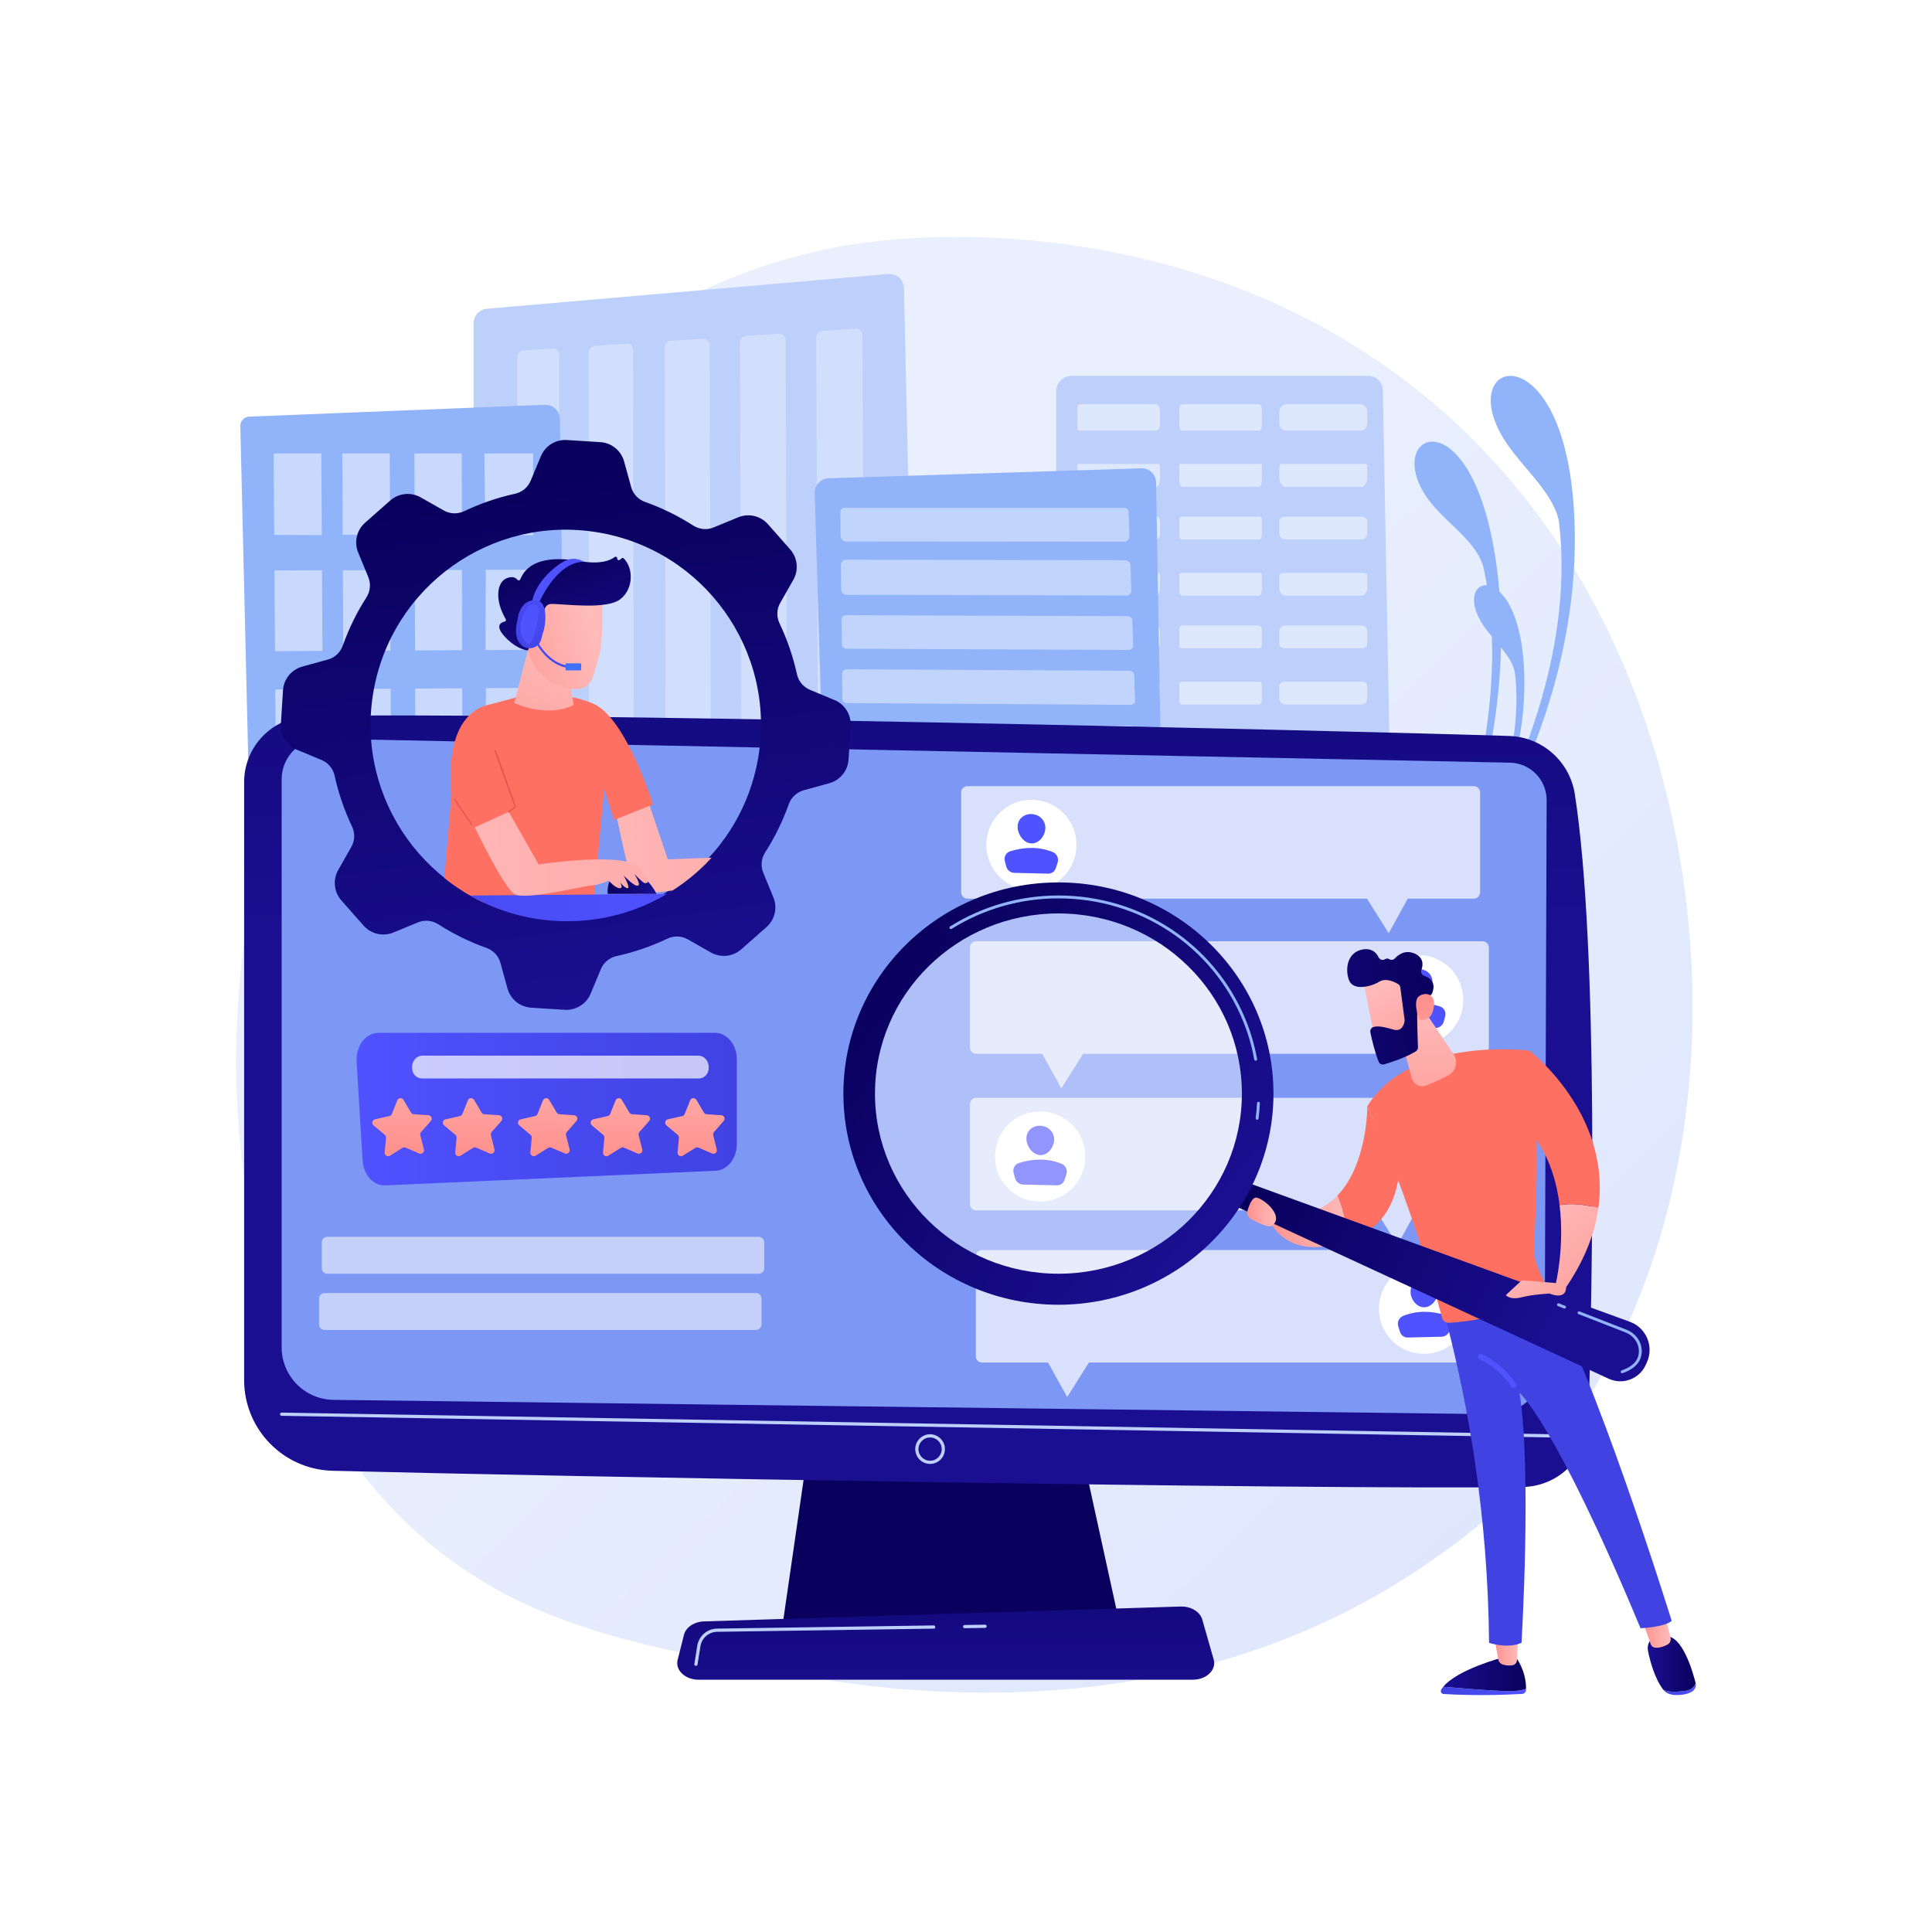 <?xml version="1.0" encoding="UTF-8"?> <!-- Generator: Adobe Illustrator 27.5.0, SVG Export Plug-In . SVG Version: 6.00 Build 0) --> <svg xmlns="http://www.w3.org/2000/svg" xmlns:xlink="http://www.w3.org/1999/xlink" version="1.1" x="0px" y="0px" viewBox="0 0 3710 3710" style="enable-background:new 0 0 3710 3710;" xml:space="preserve"> <g id="Background"> <g> <g> <rect style="fill:#FFFFFF;" width="3710" height="3710"></rect> </g> </g> </g> <g id="Illustration"> <g> <linearGradient id="SVGID_1_" gradientUnits="userSpaceOnUse" x1="3510.984" y1="3701.107" x2="1532.725" y2="1595.219"> <stop offset="0" style="stop-color:#DAE3FE"></stop> <stop offset="1" style="stop-color:#E9EFFD"></stop> </linearGradient> <path style="fill:url(#SVGID_1_);" d="M2913.707,2859.146c-72.798,75.483-137.935,119.855-187.807,153.352 c-486.385,326.692-1042.377,232.531-1214.276,200.347c-277.338-51.925-511.449-88.555-712.592-271.359 c-457.059-415.385-434.828-1281.911-85.58-1818.686c41.41-63.646,390.13-583.625,947.325-656.895 c13.628-1.792,23.797-2.813,32.703-3.761c86.197-9.181,620.341-57.633,1055.883,309.43 c62.346,52.543,162.678,147.318,255.718,291.864C3345.28,1591.966,3346.358,2410.539,2913.707,2859.146z"></path> <g> <g> <path style="fill:#91B3FA;" d="M2741.677,1789.392c0,0,296.62-348.606,281.954-785.406 C3010.88,624.205,2780.68,685.527,2893.78,852.24c33.339,49.142,94.314,99.84,100.417,154.175 C3021.706,1251.322,2918.956,1528.016,2741.677,1789.392z"></path> </g> <g> <path style="fill:#91B3FA;" d="M2714.849,1852.301c0,0,213.426-369.854,158.845-766.717 c-47.456-345.059-233.381-249.328-122.946-116.378c32.553,39.19,88.292,75.04,98.648,123.67 C2896.074,1312.068,2837.264,1582.768,2714.849,1852.301z"></path> </g> <g> <path style="fill:#91B3FA;" d="M2758.071,1763.493c0,0,177.714-208.86,168.927-470.559 c-7.64-227.538-145.559-190.798-77.798-90.915c19.974,29.443,56.506,59.817,60.163,92.37 C2925.845,1441.12,2864.284,1606.895,2758.071,1763.493z"></path> </g> </g> <g> <path style="fill:#BDD0FB;" d="M1735.808,553.119c-0.174-7.655-3.508-14.896-9.209-20.007 c-5.701-5.111-13.264-7.634-20.891-6.973l-770.49,66.741c-14.325,1.242-25.767,13.232-25.767,27.611V2169.36 c0,15.307,13.299,26.561,28.606,26.561h806.829c7.459,0,14.604-2.43,19.819-7.765c5.215-5.335,8.058-12.257,7.888-19.716 L1735.808,553.119z"></path> <g style="opacity:0.3;"> <path style="fill:#FFFFFF;" d="M1062.056,669.272l-58.808,3.982c-6.445,0.422-9.747,6.375-9.747,13.296v1412.832 c0,7.067,1.437,15.464,7.95,15.464h61.375c6.554,0,11.938-7.086,11.934-14.18l-0.881-1418.924 C1073.875,674.796,1068.541,668.847,1062.056,669.272z"></path> <path style="fill:#FFFFFF;" d="M1204.721,659.917l-61.517,4.034c-6.529,0.428-12.826,6.488-12.819,13.453l1.475,1423.23 c0.007,7.113,6.384,14.213,12.983,14.213h62.181c6.64,0,11.057-7.123,11.044-14.264l-2.378-1428.059 C1215.678,665.534,1211.29,659.487,1204.721,659.917z"></path> <path style="fill:#FFFFFF;" d="M1349.248,650.44l-62.322,4.087c-6.614,0.434-10.426,6.367-10.411,13.378l3.027,1432.644 c0.015,7.16,3.894,14.299,10.58,14.299h63.002c6.728,0,13.806-7.162,13.786-14.35l-3.955-1437.544 C1362.935,655.915,1355.903,650.004,1349.248,650.44z"></path> <path style="fill:#FFFFFF;" d="M1495.673,640.839l-63.142,4.14c-6.701,0.44-11.598,6.481-11.575,13.537l4.581,1441.947 c0.023,7.208,5.01,14.385,11.785,14.385h63.841c6.818,0,12.924-7.2,12.896-14.436l-5.533-1446.921 C1508.499,646.407,1502.416,640.396,1495.673,640.839z"></path> <path style="fill:#FFFFFF;" d="M1644.036,631.109l-63.979,4.196c-6.79,0.445-12.798,6.597-12.768,13.699l6.176,1451.373 c0.031,7.255,6.157,14.471,13.022,14.471h64.696c6.909,0,12.017-7.239,11.981-14.523l-7.154-1456.42 C1655.976,636.774,1650.868,630.662,1644.036,631.109z"></path> </g> </g> <g> <path style="fill:#BDD0FB;" d="M2655.499,749.559c-0.284-15.101-12.606-27.809-27.71-27.809h-570.904 c-15.307,0-28.606,13.638-28.606,28.945v1368.092c0,7.363,3.376,14.424,8.589,19.624c5.214,5.199,12.506,8.11,19.869,8.09 l596.695-1.63c7.427-0.02,14.591-3.021,19.786-8.33c5.196-5.308,8.07-12.787,7.931-20.213L2655.499,749.559z"></path> <g style="opacity:0.5;"> <g> <path style="fill:#FFFFFF;" d="M2220.252,776.339h-147.511c-4.387,0-3.714,7.47-3.714,12.161v26.7 c0,4.692-0.674,11.712,3.714,11.712h147.511c4.386,0,7.239-7.02,7.239-11.712v-26.7 C2227.491,783.809,2224.638,776.339,2220.252,776.339z"></path> <path style="fill:#FFFFFF;" d="M2417.69,776.339h-147.511c-4.387,0-5.601,7.47-5.601,12.161v26.7 c0,4.692,1.214,11.712,5.601,11.712h147.511c4.386,0,5.351-7.02,5.351-11.712v-26.7 C2423.041,783.809,2422.076,776.339,2417.69,776.339z"></path> <path style="fill:#FFFFFF;" d="M2615.128,776.339h-147.511c-4.387,0-10.86,7.47-10.86,12.161v26.7 c0,4.692,6.473,11.712,10.86,11.712h147.511c4.386,0,10.207-7.02,10.207-11.712v-26.7 C2625.335,783.809,2619.514,776.339,2615.128,776.339z"></path> </g> <g> <path style="fill:#FFFFFF;" d="M2220.252,890.972h-147.511c-4.387,0-3.714-1.577-3.714,3.115v26.7 c0,4.692-0.674,14.015,3.714,14.015h147.511c4.386,0,7.239-9.323,7.239-14.015v-26.7 C2227.491,889.395,2224.638,890.972,2220.252,890.972z"></path> <path style="fill:#FFFFFF;" d="M2417.69,890.972h-147.511c-4.387,0-5.601-1.577-5.601,3.115v26.7 c0,4.692,1.214,14.015,5.601,14.015h147.511c4.386,0,5.351-9.323,5.351-14.015v-26.7 C2423.041,889.395,2422.076,890.972,2417.69,890.972z"></path> <path style="fill:#FFFFFF;" d="M2615.128,890.972h-147.511c-4.387,0-10.86-1.577-10.86,3.115v26.7 c0,4.692,6.473,14.015,10.86,14.015h147.511c4.386,0,10.207-9.323,10.207-14.015v-26.7 C2625.335,889.395,2619.514,890.972,2615.128,890.972z"></path> </g> <g> <path style="fill:#FFFFFF;" d="M2220.252,992.119h-147.511c-4.387,0-3.714,2.863-3.714,7.555v26.7 c0,4.692-0.674,9.576,3.714,9.576h147.511c4.386,0,7.239-4.883,7.239-9.576v-26.7 C2227.491,994.982,2224.638,992.119,2220.252,992.119z"></path> <path style="fill:#FFFFFF;" d="M2417.69,992.119h-147.511c-4.387,0-5.601,2.863-5.601,7.555v26.7 c0,4.692,1.214,9.576,5.601,9.576h147.511c4.386,0,5.351-4.883,5.351-9.576v-26.7 C2423.041,994.982,2422.076,992.119,2417.69,992.119z"></path> <path style="fill:#FFFFFF;" d="M2615.128,992.119h-147.511c-4.387,0-10.86,2.863-10.86,7.555v26.7 c0,4.692,6.473,9.576,10.86,9.576h147.511c4.386,0,10.207-4.883,10.207-9.576v-26.7 C2625.335,994.982,2619.514,992.119,2615.128,992.119z"></path> </g> <g> <path style="fill:#FFFFFF;" d="M2220.252,1100.009h-147.511c-4.387,0-3.714,0.56-3.714,5.252v26.7 c0,4.692-0.674,11.879,3.714,11.879h147.511c4.386,0,7.239-7.187,7.239-11.879v-26.7 C2227.491,1100.568,2224.638,1100.009,2220.252,1100.009z"></path> <path style="fill:#FFFFFF;" d="M2417.69,1100.009h-147.511c-4.387,0-5.601,0.56-5.601,5.252v26.7 c0,4.692,1.214,11.879,5.601,11.879h147.511c4.386,0,5.351-7.187,5.351-11.879v-26.7 C2423.041,1100.568,2422.076,1100.009,2417.69,1100.009z"></path> <path style="fill:#FFFFFF;" d="M2615.128,1100.009h-147.511c-4.387,0-10.86,0.56-10.86,5.252v26.7 c0,4.692,6.473,11.879,10.86,11.879h147.511c4.386,0,10.207-7.187,10.207-11.879v-26.7 C2625.335,1100.568,2619.514,1100.009,2615.128,1100.009z"></path> </g> <g> <path style="fill:#FFFFFF;" d="M2220.252,1201.155h-147.511c-4.387,0-3.714,4.999-3.714,9.691v26.7 c0,4.692-0.674,7.439,3.714,7.439h147.511c4.386,0,7.239-2.747,7.239-7.439v-26.7 C2227.491,1206.155,2224.638,1201.155,2220.252,1201.155z"></path> <path style="fill:#FFFFFF;" d="M2417.69,1201.155h-147.511c-4.387,0-5.601,4.999-5.601,9.691v26.7 c0,4.692,1.214,7.439,5.601,7.439h147.511c4.386,0,5.351-2.747,5.351-7.439v-26.7 C2423.041,1206.155,2422.076,1201.155,2417.69,1201.155z"></path> <path style="fill:#FFFFFF;" d="M2615.128,1201.155h-147.511c-4.387,0-10.86,4.999-10.86,9.691v26.7 c0,4.692,6.473,7.439,10.86,7.439h147.511c4.386,0,10.207-2.747,10.207-7.439v-26.7 C2625.335,1206.155,2619.514,1201.155,2615.128,1201.155z"></path> </g> <g> <path style="fill:#FFFFFF;" d="M2220.252,1309.045h-147.511c-4.387,0-3.714,2.696-3.714,7.388v26.7 c0,4.692-0.674,9.742,3.714,9.742h147.511c4.386,0,7.239-5.05,7.239-9.742v-26.7 C2227.491,1311.741,2224.638,1309.045,2220.252,1309.045z"></path> <path style="fill:#FFFFFF;" d="M2417.69,1309.045h-147.511c-4.387,0-5.601,2.696-5.601,7.388v26.7 c0,4.692,1.214,9.742,5.601,9.742h147.511c4.386,0,5.351-5.05,5.351-9.742v-26.7 C2423.041,1311.741,2422.076,1309.045,2417.69,1309.045z"></path> <path style="fill:#FFFFFF;" d="M2615.128,1309.045h-147.511c-4.387,0-10.86,2.696-10.86,7.388v26.7 c0,4.692,6.473,9.742,10.86,9.742h147.511c4.386,0,10.207-5.05,10.207-9.742v-26.7 C2625.335,1311.741,2619.514,1309.045,2615.128,1309.045z"></path> </g> <g> <path style="fill:#FFFFFF;" d="M2220.252,1410.192h-147.511c-4.387,0-3.714,7.136-3.714,11.828v26.699 c0,4.693-0.674,12.047,3.714,12.047h147.511c4.386,0,7.239-7.354,7.239-12.047v-26.699 C2227.491,1417.328,2224.638,1410.192,2220.252,1410.192z"></path> <path style="fill:#FFFFFF;" d="M2417.69,1410.192h-147.511c-4.387,0-5.601,7.136-5.601,11.828v26.699 c0,4.693,1.214,12.047,5.601,12.047h147.511c4.386,0,5.351-7.354,5.351-12.047v-26.699 C2423.041,1417.328,2422.076,1410.192,2417.69,1410.192z"></path> <path style="fill:#FFFFFF;" d="M2615.128,1410.192h-147.511c-4.387,0-10.86,7.136-10.86,11.828v26.699 c0,4.693,6.473,12.047,10.86,12.047h147.511c4.386,0,10.207-7.354,10.207-12.047v-26.699 C2625.335,1417.328,2619.514,1410.192,2615.128,1410.192z"></path> </g> <g> <path style="fill:#FFFFFF;" d="M2220.252,1518.082h-147.511c-4.387,0-3.714,4.832-3.714,9.524v26.7 c0,4.692-0.674,14.35,3.714,14.35h147.511c4.386,0,7.239-9.657,7.239-14.35v-26.7 C2227.491,1522.914,2224.638,1518.082,2220.252,1518.082z"></path> <path style="fill:#FFFFFF;" d="M2417.69,1518.082h-147.511c-4.387,0-5.601,4.832-5.601,9.524v26.7 c0,4.692,1.214,14.35,5.601,14.35h147.511c4.386,0,5.351-9.657,5.351-14.35v-26.7 C2423.041,1522.914,2422.076,1518.082,2417.69,1518.082z"></path> <path style="fill:#FFFFFF;" d="M2615.128,1518.082h-147.511c-4.387,0-10.86,4.832-10.86,9.524v26.7 c0,4.692,6.473,14.35,10.86,14.35h147.511c4.386,0,10.207-9.657,10.207-14.35v-26.7 C2625.335,1522.914,2619.514,1518.082,2615.128,1518.082z"></path> </g> <g> <path style="fill:#FFFFFF;" d="M2220.252,1622.6h-147.511c-4.387,0-3.714,5.9-3.714,10.592v26.7c0,4.692-0.674,9.91,3.714,9.91 h147.511c4.386,0,7.239-5.218,7.239-9.91v-26.7C2227.491,1628.5,2224.638,1622.6,2220.252,1622.6z"></path> <path style="fill:#FFFFFF;" d="M2417.69,1622.6h-147.511c-4.387,0-5.601,5.9-5.601,10.592v26.7c0,4.692,1.214,9.91,5.601,9.91 h147.511c4.386,0,5.351-5.218,5.351-9.91v-26.7C2423.041,1628.5,2422.076,1622.6,2417.69,1622.6z"></path> <path style="fill:#FFFFFF;" d="M2615.128,1622.6h-147.511c-4.387,0-10.86,5.9-10.86,10.592v26.7c0,4.692,6.473,9.91,10.86,9.91 h147.511c4.386,0,10.207-5.218,10.207-9.91v-26.7C2625.335,1628.5,2619.514,1622.6,2615.128,1622.6z"></path> </g> <g> <path style="fill:#FFFFFF;" d="M2220.252,1733.861h-147.511c-4.387,0-3.714,0.225-3.714,4.917v26.7 c0,4.692-0.674,12.214,3.714,12.214h147.511c4.386,0,7.239-7.521,7.239-12.214v-26.7 C2227.491,1734.087,2224.638,1733.861,2220.252,1733.861z"></path> <path style="fill:#FFFFFF;" d="M2417.69,1733.861h-147.511c-4.387,0-5.601,0.225-5.601,4.917v26.7 c0,4.692,1.214,12.214,5.601,12.214h147.511c4.386,0,5.351-7.521,5.351-12.214v-26.7 C2423.041,1734.087,2422.076,1733.861,2417.69,1733.861z"></path> <path style="fill:#FFFFFF;" d="M2615.128,1733.861h-147.511c-4.387,0-10.86,0.225-10.86,4.917v26.7 c0,4.692,6.473,12.214,10.86,12.214h147.511c4.386,0,10.207-7.521,10.207-12.214v-26.7 C2625.335,1734.087,2619.514,1733.861,2615.128,1733.861z"></path> </g> <g> <path style="fill:#FFFFFF;" d="M2220.252,1841.751h-147.511c-4.387,0-3.714-2.078-3.714,2.613v26.7 c0,4.692-0.674,7.774,3.714,7.774h147.511c4.386,0,7.239-3.082,7.239-7.774v-26.7 C2227.491,1839.673,2224.638,1841.751,2220.252,1841.751z"></path> <path style="fill:#FFFFFF;" d="M2417.69,1841.751h-147.511c-4.387,0-5.601-2.078-5.601,2.613v26.7 c0,4.692,1.214,7.774,5.601,7.774h147.511c4.386,0,5.351-3.082,5.351-7.774v-26.7 C2423.041,1839.673,2422.076,1841.751,2417.69,1841.751z"></path> <path style="fill:#FFFFFF;" d="M2615.128,1841.751h-147.511c-4.387,0-10.86-2.078-10.86,2.613v26.7 c0,4.692,6.473,7.774,10.86,7.774h147.511c4.386,0,10.207-3.082,10.207-7.774v-26.7 C2625.335,1839.673,2619.514,1841.751,2615.128,1841.751z"></path> </g> <g> <path style="fill:#FFFFFF;" d="M2220.252,1942.898h-147.511c-4.387,0-3.714,2.362-3.714,7.053v26.7 c0,4.693-0.674,10.077,3.714,10.077h147.511c4.386,0,7.239-5.385,7.239-10.077v-26.7 C2227.491,1945.26,2224.638,1942.898,2220.252,1942.898z"></path> <path style="fill:#FFFFFF;" d="M2417.69,1942.898h-147.511c-4.387,0-5.601,2.362-5.601,7.053v26.7 c0,4.693,1.214,10.077,5.601,10.077h147.511c4.386,0,5.351-5.385,5.351-10.077v-26.7 C2423.041,1945.26,2422.076,1942.898,2417.69,1942.898z"></path> <path style="fill:#FFFFFF;" d="M2615.128,1942.898h-147.511c-4.387,0-10.86,2.362-10.86,7.053v26.7 c0,4.693,6.473,10.077,10.86,10.077h147.511c4.386,0,10.207-5.385,10.207-10.077v-26.7 C2625.335,1945.26,2619.514,1942.898,2615.128,1942.898z"></path> </g> </g> </g> <g> <path style="fill:#91B3FA;" d="M1075.115,804.622c-0.104-7.475-3.223-14.592-8.649-19.734 c-5.428-5.142-12.702-7.873-20.173-7.574l-567.657,22.759c-9.743,0.39-17.372,8.523-17.142,18.271l28.815,1213.524l573.984-7.003 c7.358-0.09,14.378-3.102,19.513-8.373c5.135-5.27,7.964-12.367,7.861-19.725L1075.115,804.622z"></path> <g style="opacity:0.5;"> <g> <polygon style="fill:#FFFFFF;" points="617.945,1027.563 526.598,1027.225 525.518,870.743 617.066,870.743 "></polygon> <polygon style="fill:#FFFFFF;" points="749.069,1027.273 658.063,1026.934 657.272,870.743 748.478,870.743 "></polygon> <polygon style="fill:#FFFFFF;" points="886.949,1026.968 796.3,1026.628 795.812,870.743 886.659,870.743 "></polygon> <polygon style="fill:#FFFFFF;" points="1023.845,1027.753 931.959,1026.872 930.182,870.743 1023.845,870.743 "></polygon> </g> <g> <polygon style="fill:#FFFFFF;" points="619.193,1249.956 528.131,1250.444 527.059,1095.47 618.32,1095.182 "></polygon> <polygon style="fill:#FFFFFF;" points="749.909,1249.257 659.186,1249.742 658.4,1095.056 749.322,1094.769 "></polygon> <polygon style="fill:#FFFFFF;" points="887.363,1248.52 796.993,1249.005 796.508,1094.62 887.074,1094.334 "></polygon> <polygon style="fill:#FFFFFF;" points="1023.845,1247.806 932.238,1248.289 932.834,1094.197 1023.845,1093.912 "></polygon> </g> <g> <polygon style="fill:#FFFFFF;" points="620.475,1477.209 529.706,1477.989 528.641,1324.005 619.607,1323.422 "></polygon> <polygon style="fill:#FFFFFF;" points="750.773,1476.091 660.339,1476.867 659.559,1323.167 750.188,1322.587 "></polygon> <polygon style="fill:#FFFFFF;" points="887.786,1474.915 797.706,1475.688 797.224,1322.286 887.499,1321.708 "></polygon> <polygon style="fill:#FFFFFF;" points="1023.845,1473.775 932.524,1474.545 933.121,1321.432 1023.845,1320.857 "></polygon> </g> <g> <polygon style="fill:#FFFFFF;" points="621.729,1699.385 531.246,1700.447 530.212,1551.08 620.887,1550.207 "></polygon> <polygon style="fill:#FFFFFF;" points="751.616,1697.86 661.467,1698.919 660.71,1549.824 751.05,1548.955 "></polygon> <polygon style="fill:#FFFFFF;" points="888.201,1696.257 798.402,1697.311 797.935,1548.505 887.923,1547.639 "></polygon> <polygon style="fill:#FFFFFF;" points="1023.845,1694.702 932.804,1695.752 933.407,1547.224 1023.845,1546.362 "></polygon> </g> <g> <polygon style="fill:#FFFFFF;" points="622.994,1923.782 532.801,1925.128 531.774,1776.709 622.158,1775.55 "></polygon> <polygon style="fill:#FFFFFF;" points="752.468,1921.849 662.606,1923.19 661.854,1775.041 751.905,1773.887 "></polygon> <polygon style="fill:#FFFFFF;" points="888.62,1919.817 799.106,1921.153 798.641,1773.287 888.343,1772.138 "></polygon> <polygon style="fill:#FFFFFF;" points="1023.845,1917.846 933.087,1919.177 933.69,1771.587 1023.845,1770.441 "></polygon> </g> </g> </g> <g> <path style="fill:#91B3FA;" d="M2220.041,926.514c-0.129-7.419-3.228-14.477-8.603-19.593 c-5.375-5.116-12.576-7.862-19.994-7.625l-600.139,19.176c-15.275,0.488-27.272,13.25-26.817,28.526l29.612,993.921 c0.45,15.083,12.883,27.035,27.972,26.889l588.076-5.719c7.386-0.072,14.439-3.09,19.592-8.384 c5.152-5.294,7.977-12.426,7.849-19.812L2220.041,926.514z"></path> <g style="opacity:0.43;"> <path style="fill:#FFFFFF;" d="M2157.432,975.261h-534.426c-5.198,0-9.369,2.706-9.315,7.635l0.51,46.627 c0.054,4.95,4.34,10.273,9.553,10.278l535.948,0.423c5.306,0.006,9.413-5.761,9.243-10.756l-1.626-46.451 C2167.148,978.043,2162.722,975.261,2157.432,975.261z"></path> <path style="fill:#FFFFFF;" d="M2160.901,1075.678l-536.752-0.893c-5.221-0.009-9.398,4.974-9.345,9.945l0.515,47.683 c0.054,4.993,4.349,9.727,9.584,9.741l538.287,1.487c5.33,0.015,9.487-4.739,9.315-9.777l-1.64-48.117 C2170.694,1080.729,2166.215,1075.687,2160.901,1075.678z"></path> <path style="fill:#FFFFFF;" d="M2164.522,1183.165l-539.18-1.833c-5.244-0.018-9.469,2.405-9.414,7.419l0.519,48.1 c0.055,5.036,4.358,8.844,9.616,8.867l540.647,2.406c5.353,0.024,9.562-3.781,9.388-8.864l-1.655-48.542 C2174.271,1185.657,2169.861,1183.183,2164.522,1183.165z"></path> <path style="fill:#FFFFFF;" d="M2168.054,1287.994l-541.549-2.759c-5.266-0.026-9.499,3.388-9.444,8.447l0.524,48.521 c0.055,5.081,4.367,7.945,9.647,7.978l543.029,3.341c5.376,0.033,9.637-2.804,9.462-7.932l-1.67-48.973 C2177.881,1291.512,2173.416,1288.021,2168.054,1287.994z"></path> <path style="fill:#FFFFFF;" d="M2171.617,1393.744l-543.938-3.701c-5.29-0.036-9.53,4.389-9.474,9.493l0.528,48.949 c0.056,5.126,4.415,10.68,9.721,10.722l545.514,4.326c5.401,0.043,9.59-5.495,9.414-10.669l-1.685-49.408 C2181.521,1398.306,2177.002,1393.78,2171.617,1393.744z"></path> <path style="fill:#FFFFFF;" d="M2175.211,1500.427l-546.348-4.658c-5.313-0.045-9.56,5.407-9.505,10.556l0.533,49.383 c0.056,5.171,4.424,9.781,9.753,9.832l547.939,5.295c5.425,0.053,9.667-4.516,9.488-9.737l-1.699-49.849 C2185.195,1506.051,2180.621,1500.473,2175.211,1500.427z"></path> <path style="fill:#FFFFFF;" d="M2178.963,1611.783l-548.864-5.667c-5.337-0.055-9.632,2.748-9.576,7.942l0.538,49.823 c0.057,5.217,4.434,8.865,9.785,8.926l550.385,6.281c5.45,0.062,9.744-3.52,9.564-8.787l-1.715-50.298 C2188.901,1614.761,2184.397,1611.839,2178.963,1611.783z"></path> <path style="fill:#FFFFFF;" d="M2182.622,1720.404l-551.318-6.659c-5.361-0.064-9.665,3.77-9.608,9.011l0.543,50.268 c0.057,5.264,4.442,7.933,9.818,8.003l552.852,7.284c5.475,0.072,9.823-2.506,9.642-7.821l-1.73-50.751 C2192.64,1724.447,2188.081,1720.469,2182.622,1720.404z"></path> <path style="fill:#FFFFFF;" d="M2186.314,1829.995l-553.794-7.669c-5.385-0.074-9.697,4.81-9.64,10.097l0.548,50.719 c0.057,5.312,4.493,10.765,9.893,10.847l555.429,8.34c5.501,0.083,9.774-5.291,9.591-10.654l-1.746-51.211 C2196.414,1835.124,2191.798,1830.07,2186.314,1829.995z"></path> </g> </g> <g> <g> <linearGradient id="SVGID_00000136372890206185044750000016988488601334936502_" gradientUnits="userSpaceOnUse" x1="1826.681" y1="3068.686" x2="1826.681" y2="3862.648"> <stop offset="0" style="stop-color:#09005D"></stop> <stop offset="1" style="stop-color:#1A0F91"></stop> </linearGradient> <polygon style="fill:url(#SVGID_00000136372890206185044750000016988488601334936502_);" points="1558.297,2737.157 1502.394,3122.942 2150.969,3122.942 2066.491,2737.157 "></polygon> <linearGradient id="SVGID_00000039827413745556669030000007950020624778980748_" gradientUnits="userSpaceOnUse" x1="1748.726" y1="375.865" x2="1758.841" y2="1796.906"> <stop offset="0" style="stop-color:#09005D"></stop> <stop offset="0.193" style="stop-color:#0C0367"></stop> <stop offset="1" style="stop-color:#1A0F91"></stop> </linearGradient> <path style="fill:url(#SVGID_00000039827413745556669030000007950020624778980748_);" d="M468.805,1501.9v1148.257 c0,94.459,75.273,171.705,169.701,174.14c419.399,10.814,1886.256,37.038,2285.496,31.153 c68.619-1.011,124.207-55.923,126.186-124.521c7.699-266.755,20.202-908.214-26.068-1206.018 c-9.744-62.714-62.68-109.611-126.115-111.64c-351.404-11.242-1906.368-46.938-2305.422-37.976 C523.76,1376.841,468.805,1433.06,468.805,1501.9z"></path> <path style="fill:#7D97F4;" d="M540.855,1496.311v1090.923c0,55.151,44.271,100.088,99.415,100.913l2226.295,27.505 c54.671,0.818,99.486-43.168,99.689-97.845l3.724-1081.176c0.146-39.095-31.001-71.129-70.085-72.08L620.58,1418.502 C576.866,1417.438,540.855,1452.585,540.855,1496.311z"></path> <path style="fill:#BDD0FB;" d="M2983.016,2760.363c-0.018,0-0.036,0-0.054,0l-2442.16-41.611 c-1.705-0.03-3.063-1.435-3.034-3.138c0.029-1.709,1.453-3.009,3.14-3.036l2442.16,41.611c1.705,0.03,3.063,1.435,3.034,3.138 C2986.073,2759.015,2984.696,2760.363,2983.016,2760.363z"></path> <g> <path style="fill:#BDD0FB;" d="M1786.026,2811.183c-15.712,0-28.496-12.785-28.496-28.498 c0-15.712,12.784-28.497,28.496-28.497c15.714,0,28.497,12.785,28.497,28.497 C1814.523,2798.398,1801.739,2811.183,1786.026,2811.183z M1786.026,2760.363c-12.309,0-22.322,10.015-22.322,22.323 c0,12.309,10.013,22.323,22.322,22.323c12.309,0,22.323-10.015,22.323-22.323 C1808.349,2770.377,1798.334,2760.363,1786.026,2760.363z"></path> </g> <linearGradient id="SVGID_00000069378908938060287060000015501907207611580037_" gradientUnits="userSpaceOnUse" x1="1816.057" y1="2704.577" x2="1816.057" y2="3306.369"> <stop offset="0" style="stop-color:#09005D"></stop> <stop offset="1" style="stop-color:#1A0F91"></stop> </linearGradient> <path style="fill:url(#SVGID_00000069378908938060287060000015501907207611580037_);" d="M2290.672,3225.521h-949.234 c-25.788,0-45.153-18.358-40.167-38.077l12.18-48.171c3.663-14.486,19.6-25.122,38.53-25.713l915.096-28.555 c19.776-0.617,37.287,9.881,41.596,24.936l21.958,76.725C2336.335,3206.6,2316.876,3225.521,2290.672,3225.521z"></path> <path style="fill:#BDD0FB;" d="M1852.428,3126.602c-1.684,0-3.06-1.354-3.086-3.042c-0.024-1.706,1.337-3.108,3.042-3.132 l39.213-0.573c1.638,0.009,3.107,1.339,3.132,3.042c0.024,1.706-1.337,3.108-3.042,3.132l-39.213,0.573 C1852.459,3126.602,1852.444,3126.602,1852.428,3126.602z"></path> <path style="fill:#BDD0FB;" d="M1336.414,3198.957c-0.163,0-0.327-0.012-0.491-0.039c-1.684-0.268-2.831-1.851-2.561-3.533 l5.595-35.036c3.004-18.823,19.019-32.688,38.081-32.968l415.914-6.084c0.015,0,0.032,0,0.047,0c1.684,0,3.06,1.354,3.085,3.042 c0.024,1.706-1.337,3.108-3.042,3.132l-415.914,6.083c-16.054,0.235-29.545,11.911-32.076,27.765l-5.595,35.036 C1339.215,3197.875,1337.904,3198.957,1336.414,3198.957z"></path> </g> </g> <g> <g> <linearGradient id="SVGID_00000027575054149695565150000001767361366558224824_" gradientUnits="userSpaceOnUse" x1="1019.661" y1="912.094" x2="1164.638" y2="1953.907"> <stop offset="0" style="stop-color:#09005D"></stop> <stop offset="1" style="stop-color:#1A0F91"></stop> </linearGradient> <path style="fill:url(#SVGID_00000027575054149695565150000001767361366558224824_);" d="M543.437,1325.664l-4.039,64.286 c-1.353,21.533,11.107,41.555,31.023,49.854l47.205,19.67c12.766,5.319,21.974,16.607,24.937,30.115 c7.453,33.988,18.741,66.632,33.407,97.428c5.956,12.506,5.615,27.084-1.221,39.132l-25.262,44.523 c-10.646,18.767-8.216,42.222,6.054,58.405l42.6,48.313c14.27,16.183,37.238,21.532,57.189,13.317l47.336-19.491 c12.807-5.274,27.314-3.787,38.976,3.687c28.719,18.405,59.693,33.689,92.481,45.339c13.031,4.63,23.075,15.178,26.757,28.509 l13.606,49.296c5.742,20.799,24.045,35.664,45.579,37.017l64.287,4.039c21.533,1.352,41.554-11.106,49.854-31.022l19.67-47.205 c5.319-12.766,16.608-21.973,30.116-24.936c33.987-7.454,66.631-18.743,97.425-33.408c12.508-5.955,27.086-5.615,39.134,1.221 l44.522,25.262c18.766,10.648,42.221,8.217,58.405-6.054l48.313-42.6c16.184-14.27,21.532-37.237,13.318-57.189l-19.49-47.336 c-5.274-12.808-3.787-27.315,3.687-38.976c18.403-28.719,33.688-59.692,45.338-92.48c4.629-13.032,15.177-23.077,28.508-26.756 l49.297-13.607c20.799-5.74,35.662-24.045,37.016-45.578l4.039-64.291c1.353-21.533-11.105-41.553-31.018-49.851l-47.208-19.67 c-12.766-5.319-21.974-16.606-24.937-30.116c-7.453-33.987-18.741-66.631-33.407-97.427 c-5.953-12.506-5.615-27.085,1.221-39.132l25.261-44.523c10.647-18.766,8.216-42.221-6.054-58.404l-42.599-48.313 c-14.27-16.183-37.239-21.532-57.189-13.316l-47.335,19.49c-12.807,5.273-27.314,3.786-38.977-3.688 c-28.719-18.405-59.692-33.691-92.48-45.339c-13.031-4.63-23.079-15.178-26.757-28.51l-13.606-49.297 c-5.741-20.798-24.045-35.664-45.578-37.017l-64.29-4.04c-21.533-1.353-41.553,11.104-49.851,31.021l-19.671,47.207 c-5.319,12.766-16.607,21.974-30.115,24.937c-33.987,7.453-66.631,18.741-97.428,33.406c-12.505,5.956-27.085,5.615-39.132-1.22 l-44.522-25.261c-18.766-10.648-42.222-8.217-58.407,6.053l-48.314,42.603c-16.183,14.269-21.528,37.235-13.315,57.185 l19.49,47.337c5.275,12.808,3.787,27.316-3.687,38.978c-18.403,28.718-33.688,59.691-45.338,92.478 c-4.628,13.032-15.177,23.078-28.508,26.758l-49.297,13.606C559.656,1285.825,544.79,1304.129,543.437,1325.664z M716.616,1330.961c33.738-204.254,226.668-342.486,430.924-308.747c204.254,33.738,342.486,226.669,308.747,430.924 c-33.738,204.255-226.67,342.485-430.924,308.747C821.107,1728.147,682.878,1535.216,716.616,1330.961z"></path> </g> <g> <defs> <circle id="SVGID_00000074433257797827661070000009251909034106588320_" cx="1089.094" cy="1392.517" r="376.524"></circle> </defs> <clipPath id="SVGID_00000105415981701317084530000012990638385065448832_"> <use xlink:href="#SVGID_00000074433257797827661070000009251909034106588320_" style="overflow:visible;"></use> </clipPath> <g style="clip-path:url(#SVGID_00000105415981701317084530000012990638385065448832_);"> <linearGradient id="SVGID_00000137112047407463581700000017537052641454913958_" gradientUnits="userSpaceOnUse" x1="1023.013" y1="1625.578" x2="2270.669" y2="1604.783"> <stop offset="0" style="stop-color:#FEBBBA"></stop> <stop offset="1" style="stop-color:#FF928E"></stop> </linearGradient> <path style="fill:url(#SVGID_00000137112047407463581700000017537052641454913958_);" d="M1180.881,1551.491 c0,0,32.342,165.609,44.107,165.609c11.765,0,229.625-26.09,229.625-26.09v-47.212l-172.273,6.335l-41.567-123.076 L1180.881,1551.491z"></path> <linearGradient id="SVGID_00000126305476048653161040000005086460117620370832_" gradientUnits="userSpaceOnUse" x1="1577.138" y1="765.951" x2="1405.197" y2="1008.69"> <stop offset="0" style="stop-color:#FF928E"></stop> <stop offset="1" style="stop-color:#FE7062"></stop> </linearGradient> <path style="fill:url(#SVGID_00000126305476048653161040000005086460117620370832_);" d="M1139.932,1732.181H849.437 l17.647-207.086c0,0-21.719-155.957,77.375-173.188c58.37-15.874,58.37-16.063,58.37-16.063s74.66-11.784,137.103,15.78 c62.443,27.564,114.026,193.126,114.026,193.126l-74.66,29.84l-19.004-60.344L1139.932,1732.181z"></path> <linearGradient id="SVGID_00000157290185299845510710000016762460872558656901_" gradientUnits="userSpaceOnUse" x1="926.921" y1="1969.753" x2="834.074" y2="2370.986" gradientTransform="matrix(0.988 0.157 -0.157 0.988 483.848 -874.168)"> <stop offset="0" style="stop-color:#FEBBBA"></stop> <stop offset="1" style="stop-color:#FF928E"></stop> </linearGradient> <path style="fill:url(#SVGID_00000157290185299845510710000016762460872558656901_);" d="M1016.919,1236.299l-29.573,113.561 c0,0,61.794,29.83,114.269,4.009l-16.563-110.095L1016.919,1236.299z"></path> <linearGradient id="SVGID_00000118381817982028656270000011779915190087904675_" gradientUnits="userSpaceOnUse" x1="1214.572" y1="2425.089" x2="1026.402" y2="2569.068" gradientTransform="matrix(0.938 0.346 -0.346 0.938 839.077 -1485.998)"> <stop offset="0" style="stop-color:#FEBBBA"></stop> <stop offset="1" style="stop-color:#FF928E"></stop> </linearGradient> <path style="fill:url(#SVGID_00000118381817982028656270000011779915190087904675_);" d="M1156.063,1144.634 c0,0,4.718,82.329-6.94,120.328c-11.658,37.999-12.545,65.119-58.363,56.739c-45.818-8.38-74.176-43.203-80.146-87.538 c0,0-9.708-68.504,5.83-89.363C1031.982,1123.941,1156.063,1144.634,1156.063,1144.634z"></path> <linearGradient id="SVGID_00000168833214035592613440000006493511551357475745_" gradientUnits="userSpaceOnUse" x1="1082.11" y1="2311.09" x2="1257.359" y2="2536.723" gradientTransform="matrix(0.938 0.346 -0.346 0.938 839.077 -1485.998)"> <stop offset="0" style="stop-color:#09005D"></stop> <stop offset="1" style="stop-color:#1A0F91"></stop> </linearGradient> <path style="fill:url(#SVGID_00000168833214035592613440000006493511551357475745_);" d="M1035.161,1212.92l2.849-0.177 c3.628-0.224,6.331-3.446,5.881-7.052c-1.745-13.969-3.667-45.214,13.935-45.845c22.684-0.814,106.605,12.055,133.658-9.43 c26.001-20.648,24.332-60.295,6.385-78.016c-1.201-1.186-3.093-1.294-4.349-0.167l-3.05,2.736 c-2.087,1.873-5.393,0.254-5.192-2.544c0.192-2.686-2.861-4.347-4.99-2.698c-8.232,6.377-27.161,14.655-67.077,7.77 c-56.728-9.786-99.77-1.242-114.179,35.136c-0.915,2.311-3.874,2.693-5.418,0.745c-3.04-3.836-8.902-7.272-19.891-3.313 c-19.109,6.885-24.874,40.903-2.55,78.867c1.06,1.803,0.173,4.171-1.866,4.634c-7.189,1.636-19.142,7.427-1.165,27.655 c18.595,20.922,36.264,26.285,43.329,27.642c1.758,0.337,3.417-0.873,3.66-2.646l4.789-34.879 c0.271-1.974,2.299-3.191,4.168-2.501L1035.161,1212.92z"></path> <linearGradient id="SVGID_00000037670523274422467430000001521202435885994167_" gradientUnits="userSpaceOnUse" x1="1191.232" y1="2394.585" x2="1003.062" y2="2538.564" gradientTransform="matrix(0.938 0.346 -0.346 0.938 839.077 -1485.998)"> <stop offset="0" style="stop-color:#FEBBBA"></stop> <stop offset="1" style="stop-color:#FF928E"></stop> </linearGradient> <path style="fill:url(#SVGID_00000037670523274422467430000001521202435885994167_);" d="M1033.988,1220.22 c0,0,4.931-49.661-20.071-44.448c-25.003,5.213-8.183,54.662,7.526,62.382L1033.988,1220.22z"></path> <g> <g> <g> <linearGradient id="SVGID_00000056420402593347150230000010835835454438834565_" gradientUnits="userSpaceOnUse" x1="1007.705" y1="1285.281" x2="1087.794" y2="1230.983"> <stop offset="0" style="stop-color:#4F52FF"></stop> <stop offset="1" style="stop-color:#4042E2"></stop> </linearGradient> <path style="fill:url(#SVGID_00000056420402593347150230000010835835454438834565_);" d="M1095.849,1283.385 c-53.177-5.043-74.375-64.56-74.583-65.162l3.848-1.332c0.2,0.575,20.573,57.647,71.119,62.44L1095.849,1283.385z"></path> </g> <path style="fill:#4170FA;" d="M1114.138,1287.461h-26.26c-1.047,0-1.903-0.857-1.903-1.904v-9.938 c0-1.047,0.857-1.903,1.903-1.903h26.26c1.047,0,1.903,0.856,1.903,1.903v9.938 C1116.042,1286.604,1115.185,1287.461,1114.138,1287.461z"></path> </g> <g> <linearGradient id="SVGID_00000021820027845031763830000005243374997413158543_" gradientUnits="userSpaceOnUse" x1="1143.284" y1="915.384" x2="1500.67" y2="-82.598"> <stop offset="0" style="stop-color:#4F52FF"></stop> <stop offset="1" style="stop-color:#4042E2"></stop> </linearGradient> <path style="fill:url(#SVGID_00000021820027845031763830000005243374997413158543_);" d="M1034.382,1158.995 c0,0,33.358-80.601,87.1-80.249c0,0-13.524-9.157-30.343-4.176c-16.818,4.981-63.424,39.436-70.211,84.425 C1030.883,1164.165,1034.382,1158.995,1034.382,1158.995z"></path> <linearGradient id="SVGID_00000078748154208635004820000009267599051378271885_" gradientUnits="userSpaceOnUse" x1="1103.526" y1="1103.359" x2="974.283" y2="1251.708"> <stop offset="0" style="stop-color:#4F52FF"></stop> <stop offset="1" style="stop-color:#4042E2"></stop> </linearGradient> <path style="fill:url(#SVGID_00000078748154208635004820000009267599051378271885_);" d="M1026.358,1152.401 c-29.864,0.905-32.579,38.009-32.579,38.009c-6.624,26.128-1.147,40.583,7.685,48.539c6.034,5.435,14.484,7.293,22.248,4.913 c7.764-2.38,13.712-8.655,15.671-16.536c1.77-7.116,3.555-13.863,4.508-16.205 C1046.199,1205.447,1056.222,1151.495,1026.358,1152.401z"></path> </g> <linearGradient id="SVGID_00000098932376851108446100000005882535485491980933_" gradientUnits="userSpaceOnUse" x1="1129.145" y1="1035.591" x2="1425.842" y2="604.031"> <stop offset="0" style="stop-color:#4F52FF"></stop> <stop offset="1" style="stop-color:#4042E2"></stop> </linearGradient> <path style="fill:url(#SVGID_00000098932376851108446100000005882535485491980933_);" d="M1027.426,1162.084 c-5.812-2.07-12.267,0.1-15.635,5.269c-24.104,36.996-7.387,66.62,2.916,68.946c10.86,2.452,19.683-50.302,19.676-64.216 C1034.379,1166.253,1031.162,1163.414,1027.426,1162.084z"></path> </g> <linearGradient id="SVGID_00000023266195347759378850000013644145928353520318_" gradientUnits="userSpaceOnUse" x1="1362.342" y1="1740.486" x2="224.744" y2="1753.287"> <stop offset="0" style="stop-color:#4F52FF"></stop> <stop offset="1" style="stop-color:#4042E2"></stop> </linearGradient> <path style="fill:url(#SVGID_00000023266195347759378850000013644145928353520318_);" d="M1422.165,1715.383l-745.344,6.151 c-3.052,0.025-5.826,6.487-6.195,14.444l-1.135,24.483c-0.371,8.01,1.817,14.477,4.886,14.433l749.247-10.783 c2.561-0.037,4.456-5.996,4.234-13.299l-0.679-22.33C1426.958,1721.222,1424.714,1715.362,1422.165,1715.383z"></path> <linearGradient id="SVGID_00000136406185569895857740000009934909775790133693_" gradientUnits="userSpaceOnUse" x1="1166.822" y1="1694.725" x2="1260.745" y2="1694.725"> <stop offset="0" style="stop-color:#09005D"></stop> <stop offset="1" style="stop-color:#1A0F91"></stop> </linearGradient> <path style="fill:url(#SVGID_00000136406185569895857740000009934909775790133693_);" d="M1167.081,1716.484h93.664 c0,0-21.267-45.701-60.18-43.438C1161.651,1675.308,1167.081,1716.484,1167.081,1716.484z"></path> <linearGradient id="SVGID_00000169518915502580433910000003204031041204608691_" gradientUnits="userSpaceOnUse" x1="719.183" y1="1643.989" x2="2236.411" y2="1618.702"> <stop offset="0" style="stop-color:#FEBBBA"></stop> <stop offset="1" style="stop-color:#FF928E"></stop> </linearGradient> <path style="fill:url(#SVGID_00000169518915502580433910000003204031041204608691_);" d="M911.743,1588.821l65.155-29.983 l57.605,101.25c0,0,162.894-25.339,191.853,5.43c28.959,30.769,15.384,30.317,11.765,30.317s-20.362-18.099-20.362-18.099 s14.677,22.084,6.787,23.077c-7.889,0.993-27.149-19.909-27.149-19.909s15.837,27.602,6.335,24.434 c-9.502-3.167-17.194-18.099-17.194-18.099s12.67,17.701,4.072,18.352c-8.597,0.652-21.719-14.579-21.719-14.579 s-20.135,9.122-31.674,9.122s-127.827,29.036-148.867,16.968C967.309,1705.033,911.743,1588.821,911.743,1588.821z"></path> <g> <linearGradient id="SVGID_00000183209032562856470410000013002988792442244504_" gradientUnits="userSpaceOnUse" x1="1075.803" y1="1171.184" x2="886.996" y2="1751.092"> <stop offset="0" style="stop-color:#E1473D"></stop> <stop offset="1" style="stop-color:#E9605A"></stop> </linearGradient> <path style="fill:url(#SVGID_00000183209032562856470410000013002988792442244504_);" d="M976.898,1560.196 c-0.413,0-0.82-0.187-1.087-0.543c-0.451-0.599-0.329-1.45,0.27-1.9l12.006-9.008l-38.571-106.746 c-0.254-0.705,0.11-1.483,0.815-1.738c0.705-0.255,1.482,0.11,1.738,0.815l38.913,107.691 c0.203,0.561,0.016,1.189-0.461,1.547l-12.811,9.61C977.467,1560.107,977.182,1560.196,976.898,1560.196z"></path> </g> <g> <linearGradient id="SVGID_00000114063725967851131790000015316135806360547220_" gradientUnits="userSpaceOnUse" x1="1021.352" y1="1153.457" x2="832.544" y2="1733.366"> <stop offset="0" style="stop-color:#E1473D"></stop> <stop offset="1" style="stop-color:#E9605A"></stop> </linearGradient> <path style="fill:url(#SVGID_00000114063725967851131790000015316135806360547220_);" d="M905.546,1584.522 c-0.435,0-0.862-0.208-1.124-0.595l-32.579-47.963c-0.422-0.619-0.26-1.464,0.361-1.885c0.619-0.423,1.464-0.261,1.885,0.361 l32.579,47.963c0.421,0.619,0.26,1.463-0.361,1.885C906.073,1584.447,905.808,1584.522,905.546,1584.522z"></path> </g> </g> </g> </g> <g> <g> <g> <linearGradient id="SVGID_00000106847172691835892560000004618751255728337063_" gradientUnits="userSpaceOnUse" x1="684.642" y1="2129.828" x2="1414.945" y2="2129.828"> <stop offset="0" style="stop-color:#4F52FF"></stop> <stop offset="1" style="stop-color:#4042E2"></stop> </linearGradient> <path style="fill:url(#SVGID_00000106847172691835892560000004618751255728337063_);" d="M1372.962,1983.357H726.851 c-11.738,0-22.947,5.785-30.934,16.337c-7.986,10.55-12.03,24.599-11.159,38.955l11.511,189.749 c1.682,27.744,20.946,48.87,43.616,47.866l634.487-28.117c22.704-1.006,40.574-23.883,40.574-51.746v-161.697 C1414.945,2006.115,1396.273,1983.357,1372.962,1983.357z"></path> <g> <linearGradient id="SVGID_00000023996449515133341100000012938542862342312894_" gradientUnits="userSpaceOnUse" x1="777.082" y1="1981.245" x2="770.338" y2="2203.768"> <stop offset="0" style="stop-color:#FEBBBA"></stop> <stop offset="1" style="stop-color:#FF928E"></stop> </linearGradient> <path style="fill:url(#SVGID_00000023996449515133341100000012938542862342312894_);" d="M804.889,2214.984l-25.92-11.197 c-2.016-0.871-4.331-0.694-6.191,0.473l-23.918,15.006c-4.684,2.938-10.704-0.77-10.188-6.275l2.639-28.111 c0.205-2.187-0.679-4.334-2.363-5.742l-21.662-18.111c-4.242-3.546-2.576-10.418,2.819-11.628l27.552-6.177 c2.142-0.48,3.912-1.984,4.731-4.022l10.53-26.198c2.062-5.13,9.112-5.669,11.93-0.912l14.389,24.294 c1.119,1.889,3.096,3.107,5.287,3.257l28.17,1.919c5.517,0.376,8.208,6.915,4.554,11.065l-18.659,21.192 c-1.451,1.648-1.998,3.905-1.463,6.034l6.879,27.385C815.352,2212.596,809.965,2217.176,804.889,2214.984z"></path> </g> <g> <linearGradient id="SVGID_00000098915853793167846840000001524688756602391208_" gradientUnits="userSpaceOnUse" x1="912.458" y1="1985.348" x2="905.715" y2="2207.871"> <stop offset="0" style="stop-color:#FEBBBA"></stop> <stop offset="1" style="stop-color:#FF928E"></stop> </linearGradient> <path style="fill:url(#SVGID_00000098915853793167846840000001524688756602391208_);" d="M940.389,2214.984l-25.92-11.197 c-2.016-0.871-4.331-0.694-6.191,0.473l-23.918,15.006c-4.684,2.938-10.704-0.77-10.188-6.275l2.639-28.111 c0.205-2.187-0.679-4.334-2.363-5.742l-21.662-18.111c-4.242-3.546-2.576-10.418,2.819-11.628l27.551-6.177 c2.142-0.48,3.911-1.984,4.731-4.022L898.417,2113c2.062-5.13,9.112-5.669,11.93-0.912l14.389,24.294 c1.119,1.889,3.096,3.107,5.287,3.257l28.17,1.919c5.517,0.376,8.208,6.915,4.554,11.065l-18.658,21.192 c-1.451,1.648-1.998,3.905-1.463,6.034l6.879,27.385C950.853,2212.596,945.466,2217.176,940.389,2214.984z"></path> </g> <g> <linearGradient id="SVGID_00000178170516184214630950000009143641758377540239_" gradientUnits="userSpaceOnUse" x1="1056.586" y1="1989.716" x2="1049.843" y2="2212.239"> <stop offset="0" style="stop-color:#FEBBBA"></stop> <stop offset="1" style="stop-color:#FF928E"></stop> </linearGradient> <path style="fill:url(#SVGID_00000178170516184214630950000009143641758377540239_);" d="M1084.649,2214.984l-25.92-11.197 c-2.016-0.871-4.331-0.694-6.191,0.473l-23.918,15.006c-4.684,2.938-10.704-0.77-10.187-6.275l2.639-28.111 c0.205-2.187-0.678-4.334-2.363-5.742l-21.662-18.111c-4.242-3.546-2.576-10.418,2.819-11.628l27.552-6.177 c2.142-0.48,3.911-1.984,4.731-4.022l10.531-26.198c2.062-5.13,9.112-5.669,11.93-0.912l14.389,24.294 c1.119,1.889,3.096,3.107,5.287,3.257l28.17,1.919c5.517,0.376,8.208,6.915,4.553,11.065l-18.658,21.192 c-1.451,1.648-1.998,3.905-1.463,6.034l6.879,27.385C1095.113,2212.596,1089.726,2217.176,1084.649,2214.984z"></path> </g> <g> <linearGradient id="SVGID_00000134956573934411981000000006710736520469015964_" gradientUnits="userSpaceOnUse" x1="1195.967" y1="1993.939" x2="1189.224" y2="2216.462"> <stop offset="0" style="stop-color:#FEBBBA"></stop> <stop offset="1" style="stop-color:#FF928E"></stop> </linearGradient> <path style="fill:url(#SVGID_00000134956573934411981000000006710736520469015964_);" d="M1224.159,2214.984l-25.92-11.197 c-2.016-0.871-4.331-0.694-6.191,0.473l-23.918,15.006c-4.684,2.938-10.704-0.77-10.188-6.275l2.639-28.111 c0.205-2.187-0.678-4.334-2.363-5.742l-21.662-18.111c-4.242-3.546-2.576-10.418,2.819-11.628l27.552-6.177 c2.142-0.48,3.911-1.984,4.731-4.022l10.531-26.198c2.062-5.13,9.112-5.669,11.93-0.912l14.389,24.294 c1.119,1.889,3.096,3.107,5.287,3.257l28.17,1.919c5.517,0.376,8.208,6.915,4.553,11.065l-18.658,21.192 c-1.451,1.648-1.998,3.905-1.463,6.034l6.879,27.385C1234.622,2212.596,1229.235,2217.176,1224.159,2214.984z"></path> </g> <g> <linearGradient id="SVGID_00000160871676110803501120000011459709626988299433_" gradientUnits="userSpaceOnUse" x1="1338.989" y1="1998.273" x2="1332.246" y2="2220.796"> <stop offset="0" style="stop-color:#FEBBBA"></stop> <stop offset="1" style="stop-color:#FF928E"></stop> </linearGradient> <path style="fill:url(#SVGID_00000160871676110803501120000011459709626988299433_);" d="M1367.312,2214.984l-25.92-11.197 c-2.016-0.871-4.331-0.694-6.191,0.473l-23.918,15.006c-4.684,2.938-10.704-0.77-10.188-6.275l2.639-28.111 c0.205-2.187-0.678-4.334-2.363-5.742l-21.662-18.111c-4.242-3.546-2.576-10.418,2.819-11.628l27.552-6.177 c2.142-0.48,3.911-1.984,4.731-4.022l10.53-26.198c2.062-5.13,9.112-5.669,11.93-0.912l14.389,24.294 c1.119,1.889,3.096,3.107,5.287,3.257l28.17,1.919c5.517,0.376,8.208,6.915,4.553,11.065l-18.658,21.192 c-1.451,1.648-1.998,3.905-1.463,6.034l6.879,27.385C1377.776,2212.596,1372.389,2217.176,1367.312,2214.984z"></path> </g> <path style="opacity:0.7;fill:#FFFFFF;" d="M1361,2050.401c0,12.122-8.83,20.616-19.722,20.616H810.93 c-10.892,0-19.722-8.494-19.722-20.616v-1.128c0-12.123,8.83-22.086,19.722-22.086h530.348 c10.892,0,19.722,9.963,19.722,22.086V2050.401z"></path> </g> </g> </g> <g> <g> <g style="opacity:0.7;"> <path style="fill:#FFFFFF;" d="M2830.196,1725.686h-972.478c-6.6,0-12-5.4-12-12v-192.033c0-6.6,5.4-12,12-12h972.478 c6.6,0,12,5.4,12,12v192.033C2842.196,1720.286,2836.796,1725.686,2830.196,1725.686z"></path> <polygon style="fill:#FFFFFF;" points="2620.204,1718.147 2666.727,1792.057 2709.568,1714.519 "></polygon> </g> <ellipse transform="matrix(0.707 -0.707 0.707 0.707 -566.996 1875.987)" style="fill:#FFFFFF;" cx="1981.019" cy="1622.418" rx="86.608" ry="86.608"></ellipse> <g> <linearGradient id="SVGID_00000101810682888091864790000006706299043696809640_" gradientUnits="userSpaceOnUse" x1="2024.062" y1="1045.138" x2="2061.149" y2="579.862"> <stop offset="0" style="stop-color:#4F52FF"></stop> <stop offset="1" style="stop-color:#4042E2"></stop> </linearGradient> <path style="fill:url(#SVGID_00000101810682888091864790000006706299043696809640_);" d="M2007.365,1589.56 c0,14.84-11.869,30.503-26.552,30.061c-14.73-0.444-26.705-16.917-26.705-31.843c0-14.924,11.975-25.079,26.705-24.546 C1995.496,1563.764,2007.365,1574.721,2007.365,1589.56z"></path> <linearGradient id="SVGID_00000120536385411775338340000008991447234335427742_" gradientUnits="userSpaceOnUse" x1="2028.603" y1="1045.5" x2="2065.69" y2="580.226"> <stop offset="0" style="stop-color:#4F52FF"></stop> <stop offset="1" style="stop-color:#4042E2"></stop> </linearGradient> <path style="fill:url(#SVGID_00000120536385411775338340000008991447234335427742_);" d="M1947.648,1676.124l65.013,1.557 c6.791,0.163,12.795-4.147,14.86-10.658l3.461-10.917c2.534-7.987-1.585-16.825-9.402-19.952 c-26.297-10.521-53.647-10.072-81.832-1.423c-7.927,2.433-12.33,10.856-10.141,19.04l2.723,10.171 C1934.208,1670.962,1940.489,1675.952,1947.648,1676.124z"></path> </g> </g> <g> <g style="opacity:0.7;"> <path style="fill:#FFFFFF;" d="M2847.056,2324.214h-972.478c-6.6,0-12-5.4-12-12v-192.033c0-6.6,5.4-12,12-12h972.478 c6.6,0,12,5.4,12,12v192.033C2859.056,2318.814,2853.656,2324.214,2847.056,2324.214z"></path> <polygon style="fill:#FFFFFF;" points="2637.064,2316.675 2683.587,2390.585 2726.428,2313.047 "></polygon> </g> <ellipse transform="matrix(0.707 -0.707 0.707 0.707 -985.281 2063.214)" style="fill:#FFFFFF;" cx="1997.879" cy="2220.946" rx="86.608" ry="86.608"></ellipse> <g> <linearGradient id="SVGID_00000072993099039961033120000015502109431638832537_" gradientUnits="userSpaceOnUse" x1="2088.223" y1="1050.25" x2="2125.31" y2="584.975"> <stop offset="0" style="stop-color:#4F52FF"></stop> <stop offset="1" style="stop-color:#4042E2"></stop> </linearGradient> <path style="fill:url(#SVGID_00000072993099039961033120000015502109431638832537_);" d="M2024.225,2188.088 c0,14.84-11.869,30.503-26.552,30.061c-14.73-0.444-26.705-16.917-26.705-31.843c0-14.924,11.975-25.079,26.705-24.546 C2012.356,2162.291,2024.225,2173.249,2024.225,2188.088z"></path> <linearGradient id="SVGID_00000088813628157326555840000013530791929139202952_" gradientUnits="userSpaceOnUse" x1="2092.764" y1="1050.615" x2="2129.851" y2="585.341"> <stop offset="0" style="stop-color:#4F52FF"></stop> <stop offset="1" style="stop-color:#4042E2"></stop> </linearGradient> <path style="fill:url(#SVGID_00000088813628157326555840000013530791929139202952_);" d="M1964.508,2274.652l65.013,1.557 c6.791,0.163,12.795-4.147,14.86-10.658l3.461-10.917c2.534-7.987-1.585-16.825-9.403-19.952 c-26.297-10.521-53.647-10.072-81.832-1.423c-7.927,2.433-12.33,10.856-10.141,19.04l2.723,10.171 C1951.068,2269.49,1957.349,2274.48,1964.508,2274.652z"></path> </g> </g> <g> <g style="opacity:0.7;"> <path style="fill:#FFFFFF;" d="M1874.578,2023.545h972.478c6.6,0,12-5.4,12-12v-192.033c0-6.6-5.4-12-12-12h-972.478 c-6.6,0-12,5.4-12,12v192.033C1862.578,2018.145,1867.978,2023.545,1874.578,2023.545z"></path> <polygon style="fill:#FFFFFF;" points="2084.57,2016.006 2038.047,2089.916 1995.206,2012.378 "></polygon> </g> <ellipse transform="matrix(0.707 -0.707 0.707 0.707 -560.072 2488.422)" style="fill:#FFFFFF;" cx="2723.755" cy="1920.277" rx="86.608" ry="86.608"></ellipse> <g> <linearGradient id="SVGID_00000038375298362031340860000000738602638975029681_" gradientUnits="userSpaceOnUse" x1="2786.264" y1="1105.894" x2="2823.351" y2="640.619"> <stop offset="0" style="stop-color:#4F52FF"></stop> <stop offset="1" style="stop-color:#4042E2"></stop> </linearGradient> <path style="fill:url(#SVGID_00000038375298362031340860000000738602638975029681_);" d="M2697.409,1887.419 c0,14.84,11.869,30.503,26.552,30.061c14.73-0.444,26.705-16.917,26.705-31.843c0-14.924-11.975-25.079-26.705-24.546 C2709.278,1861.622,2697.409,1872.58,2697.409,1887.419z"></path> <linearGradient id="SVGID_00000170970732126908680840000007533415337561617577_" gradientUnits="userSpaceOnUse" x1="2791.5" y1="1106.307" x2="2828.587" y2="641.032"> <stop offset="0" style="stop-color:#4F52FF"></stop> <stop offset="1" style="stop-color:#4042E2"></stop> </linearGradient> <path style="fill:url(#SVGID_00000170970732126908680840000007533415337561617577_);" d="M2757.126,1973.983l-65.013,1.557 c-6.791,0.163-12.795-4.147-14.86-10.658l-3.461-10.917c-2.534-7.987,1.585-16.825,9.403-19.952 c26.297-10.521,53.647-10.072,81.832-1.423c7.927,2.433,12.331,10.856,10.141,19.04l-2.723,10.171 C2770.566,1968.821,2764.285,1973.811,2757.126,1973.983z"></path> </g> </g> <g> <g style="opacity:0.7;"> <path style="fill:#FFFFFF;" d="M1885.818,2616.453h972.478c6.6,0,12-5.4,12-12V2412.42c0-6.6-5.4-12-12-12h-972.478 c-6.6,0-12,5.4-12,12v192.033C1873.818,2611.053,1879.218,2616.453,1885.818,2616.453z"></path> <polygon style="fill:#FFFFFF;" points="2095.81,2608.914 2049.287,2682.823 2006.446,2605.286 "></polygon> </g> <ellipse transform="matrix(0.707 -0.707 0.707 0.707 -976.029 2670.028)" style="fill:#FFFFFF;" cx="2734.995" cy="2513.185" rx="86.608" ry="86.608"></ellipse> <g> <linearGradient id="SVGID_00000042006365593595842900000012716376002395095426_" gradientUnits="userSpaceOnUse" x1="2844.395" y1="1110.525" x2="2881.482" y2="645.25"> <stop offset="0" style="stop-color:#4F52FF"></stop> <stop offset="1" style="stop-color:#4042E2"></stop> </linearGradient> <path style="fill:url(#SVGID_00000042006365593595842900000012716376002395095426_);" d="M2708.649,2480.327 c0,14.84,11.869,30.503,26.552,30.061c14.73-0.444,26.705-16.917,26.705-31.843c0-14.924-11.975-25.079-26.705-24.546 C2720.518,2454.53,2708.649,2465.488,2708.649,2480.327z"></path> <linearGradient id="SVGID_00000140707244707731930370000005308596146426443921_" gradientUnits="userSpaceOnUse" x1="2849.629" y1="1110.965" x2="2886.716" y2="645.69"> <stop offset="0" style="stop-color:#4F52FF"></stop> <stop offset="1" style="stop-color:#4042E2"></stop> </linearGradient> <path style="fill:url(#SVGID_00000140707244707731930370000005308596146426443921_);" d="M2768.366,2566.89l-65.013,1.557 c-6.791,0.163-12.795-4.147-14.86-10.658l-3.461-10.917c-2.534-7.987,1.585-16.825,9.402-19.952 c26.297-10.521,53.648-10.072,81.833-1.423c7.927,2.433,12.331,10.855,10.141,19.04l-2.723,10.171 C2781.806,2561.729,2775.525,2566.719,2768.366,2566.89z"></path> </g> </g> </g> <g> <g> <g> <linearGradient id="SVGID_00000168806534718195717750000003819666062315742338_" gradientUnits="userSpaceOnUse" x1="-4164.532" y1="3247.086" x2="-4000.919" y2="3247.086" gradientTransform="matrix(-1 0 0 1 -1234.118 0)"> <stop offset="0" style="stop-color:#4F52FF"></stop> <stop offset="1" style="stop-color:#4042E2"></stop> </linearGradient> <path style="fill:url(#SVGID_00000168806534718195717750000003819666062315742338_);" d="M2771.421,3239.173 c28.029,2.423,76.675,6.358,115.025,8.046c23.053,1.015,36.325-1.243,43.969-4.303c-0.013,0.862-0.037,1.676-0.071,2.432 c-0.181,4.035-3.461,7.264-7.536,7.491c-72.464,4.045-130.095,1.4-150.612,0.151c-4.242-0.259-6.771-4.869-4.601-8.486 C2768.679,3242.697,2769.993,3240.925,2771.421,3239.173z"></path> <linearGradient id="SVGID_00000051344477405951365980000017216890332925613724_" gradientUnits="userSpaceOnUse" x1="-4164.541" y1="3215.02" x2="-4005.539" y2="3215.02" gradientTransform="matrix(-1 0 0 1 -1234.118 0)"> <stop offset="0" style="stop-color:#09005D"></stop> <stop offset="1" style="stop-color:#1A0F91"></stop> </linearGradient> <path style="fill:url(#SVGID_00000051344477405951365980000017216890332925613724_);" d="M2886.445,3247.219 c-38.35-1.688-86.996-5.623-115.025-8.046c27.557-33.81,115.025-56.597,115.025-56.597h24.703 c16.991,24.492,19.451,47.81,19.265,60.341C2922.77,3245.976,2909.498,3248.234,2886.445,3247.219z"></path> <linearGradient id="SVGID_00000060712726772603212420000017972427556753189523_" gradientUnits="userSpaceOnUse" x1="-4149.426" y1="3170.252" x2="-4103.34" y2="3170.252" gradientTransform="matrix(-1 0 0 1 -1234.118 0)"> <stop offset="0" style="stop-color:#FEBBBA"></stop> <stop offset="1" style="stop-color:#FF928E"></stop> </linearGradient> <path style="fill:url(#SVGID_00000060712726772603212420000017972427556753189523_);" d="M2915.308,3142.246l-2.312,45.747 c-0.25,4.954-3.958,9.117-8.92,9.826c-4.936,0.706-11.547,0.796-18.557-1.538c-4.312-1.436-7.515-5.069-8.31-9.502 l-7.988-44.533H2915.308z"></path> </g> <g> <g> <linearGradient id="SVGID_00000149354184431290861280000017557513788085845122_" gradientUnits="userSpaceOnUse" x1="-4490.708" y1="3243.558" x2="-4428.009" y2="3243.558" gradientTransform="matrix(-1 0 0 1 -1234.118 0)"> <stop offset="0" style="stop-color:#4F52FF"></stop> <stop offset="1" style="stop-color:#4042E2"></stop> </linearGradient> <path style="fill:url(#SVGID_00000149354184431290861280000017557513788085845122_);" d="M3236.174,3246.876 c12.155-1.695,17.655-8.01,19.96-14.76c0.015,0.061,0.031,0.121,0.046,0.182c1.788,7.121-2.357,14.501-10.646,18.01 c-10.018,4.242-20.971,4.965-29.474,4.615c-9.123-0.376-17.497-4.151-22.1-10.193l-0.069-0.091 C3203.049,3249.169,3215.903,3249.703,3236.174,3246.876z"></path> <linearGradient id="SVGID_00000122678486690443374960000005236270510740514947_" gradientUnits="userSpaceOnUse" x1="-4490.252" y1="3195.281" x2="-4398.222" y2="3195.281" gradientTransform="matrix(-1 0 0 1 -1234.118 0)"> <stop offset="0" style="stop-color:#09005D"></stop> <stop offset="1" style="stop-color:#1A0F91"></stop> </linearGradient> <path style="fill:url(#SVGID_00000122678486690443374960000005236270510740514947_);" d="M3178.865,3141.952h20.372 c31.031-0.634,50.518,64.817,56.897,90.163c-2.306,6.75-7.805,13.065-19.96,14.76c-20.271,2.827-33.125,2.294-42.283-2.237 c-16.765-22.062-25.076-54.373-29.072-73.229C3160.275,3149.963,3178.865,3141.952,3178.865,3141.952z"></path> </g> <linearGradient id="SVGID_00000060735933601336536550000005372175077269653125_" gradientUnits="userSpaceOnUse" x1="-4442.417" y1="3131.832" x2="-4387.338" y2="3131.832" gradientTransform="matrix(-1 0 0 1 -1234.118 0)"> <stop offset="0" style="stop-color:#FEBBBA"></stop> <stop offset="1" style="stop-color:#FF928E"></stop> </linearGradient> <path style="fill:url(#SVGID_00000060735933601336536550000005372175077269653125_);" d="M3196.619,3099.492l11.313,44.994 c1.387,5.517-1.253,11.223-6.354,13.84c-6.328,3.248-15.238,6.66-23.427,5.672c-3.851-0.465-7.05-3.177-8.322-6.803 l-16.608-47.338L3196.619,3099.492z"></path> </g> <linearGradient id="SVGID_00000019649986977167389720000002416470965262452630_" gradientUnits="userSpaceOnUse" x1="3458.824" y1="2354.456" x2="3267.769" y2="2545.511"> <stop offset="0" style="stop-color:#4F52FF"></stop> <stop offset="1" style="stop-color:#4042E2"></stop> </linearGradient> <path style="fill:url(#SVGID_00000019649986977167389720000002416470965262452630_);" d="M3210.113,3112.497 c-14.075,12.485-59.854,14.133-59.854,14.133c-164.905-395.789-232.363-452.017-232.363-452.017 c23.811,149.389,3.839,480.117,3.839,480.117c-27.212,12.008-62.296,0-62.296,0c-2.21-244.57-39.802-457.858-84.21-626.01 c111.456-2.505,170.728-40.645,190.081-55.953C3058.216,2622.552,3210.113,3112.497,3210.113,3112.497z"></path> <linearGradient id="SVGID_00000077313777713852474430000012012992289051630742_" gradientUnits="userSpaceOnUse" x1="-2929.091" y1="-3361.007" x2="-2979.664" y2="-3108.14" gradientTransform="matrix(-1 0 0 1 -1234.118 0)"> <stop offset="0" style="stop-color:#FF928E"></stop> <stop offset="1" style="stop-color:#FE7062"></stop> </linearGradient> <path style="fill:url(#SVGID_00000077313777713852474430000012012992289051630742_);" d="M2937.004,2017.61 c21.096,105.228,13.535,293.568,8.569,379.474c-1.396,24.146,15.46,57.619,29.084,80.455c2.137,3.582,0.818,8.168-2.892,10.075 c-22.81,11.723-100.084,48.056-189.643,52.576c-5.972,0.301-11.304-3.766-12.851-9.542 c-66.433-248.051-143.594-406.557-143.594-406.557C2710.867,1988.051,2937.004,2017.61,2937.004,2017.61z"></path> <linearGradient id="SVGID_00000074411569524852151710000013859250430928944806_" gradientUnits="userSpaceOnUse" x1="2883.233" y1="2607.174" x2="3051.811" y2="2083.458"> <stop offset="0" style="stop-color:#4F52FF"></stop> <stop offset="1" style="stop-color:#4042E2"></stop> </linearGradient> <path style="fill:url(#SVGID_00000074411569524852151710000013859250430928944806_);" d="M2906.643,2665.244 c0.936,0,1.885-0.253,2.744-0.774c2.488-1.521,3.278-4.766,1.764-7.251c-0.887-1.46-22.219-35.938-65.384-56.764 c-2.623-1.259-5.782-0.17-7.053,2.46c-1.266,2.625-0.165,5.787,2.463,7.051c40.242,19.418,60.75,52.416,60.954,52.746 C2903.126,2664.341,2904.864,2665.244,2906.643,2665.244z"></path> <g> <linearGradient id="SVGID_00000149358168170062026400000010452578256582466692_" gradientUnits="userSpaceOnUse" x1="-4190.079" y1="2328.999" x2="-4386.148" y2="2502.622" gradientTransform="matrix(-1 0 0 1 -1234.118 0)"> <stop offset="0" style="stop-color:#FEBBBA"></stop> <stop offset="1" style="stop-color:#FF928E"></stop> </linearGradient> <path style="fill:url(#SVGID_00000149358168170062026400000010452578256582466692_);" d="M3069.33,2319.614 c-6.776,49.021-26.797,102.49-66.848,159.286l-15.225-12.412c0,0,17.576-71.308,7.584-152.235 C3019.547,2309.434,3048.725,2314.402,3069.33,2319.614z"></path> <linearGradient id="SVGID_00000060729603021734526380000001470596789538730655_" gradientUnits="userSpaceOnUse" x1="-3107.548" y1="-3396.707" x2="-3158.122" y2="-3143.841" gradientTransform="matrix(-1 0 0 1 -1234.118 0)"> <stop offset="0" style="stop-color:#FF928E"></stop> <stop offset="1" style="stop-color:#FE7062"></stop> </linearGradient> <path style="fill:url(#SVGID_00000060729603021734526380000001470596789538730655_);" d="M2913.441,2147.448l23.563-129.838 c0,0,157.436,120.342,132.325,302.004c-20.604-5.212-49.783-10.18-74.489-5.36 C2987.643,2255.957,2966.144,2192.67,2913.441,2147.448z"></path> </g> <g> <linearGradient id="SVGID_00000125593881533464649720000000677994532422188440_" gradientUnits="userSpaceOnUse" x1="-2741.542" y1="-3323.518" x2="-2792.115" y2="-3070.652" gradientTransform="matrix(-1 0 0 1 -1234.118 0)"> <stop offset="0" style="stop-color:#FF928E"></stop> <stop offset="1" style="stop-color:#FE7062"></stop> </linearGradient> <path style="fill:url(#SVGID_00000125593881533464649720000000677994532422188440_);" d="M2625.678,2124.091l60.77,130.877 c-9.826,79.014-52.272,113.179-98.039,126.283c-2.854-36.011-11.96-65.105-20.409-85.229 C2626.478,2235.645,2625.678,2124.091,2625.678,2124.091z"></path> <linearGradient id="SVGID_00000150815381403393710090000000579961410745050253_" gradientUnits="userSpaceOnUse" x1="-3822.526" y1="2345.422" x2="-3668.115" y2="2345.422" gradientTransform="matrix(-1 0 0 1 -1234.118 0)"> <stop offset="0" style="stop-color:#FEBBBA"></stop> <stop offset="1" style="stop-color:#FF928E"></stop> </linearGradient> <path style="fill:url(#SVGID_00000150815381403393710090000000579961410745050253_);" d="M2567.999,2296.022 c8.449,20.125,17.555,49.218,20.409,85.229c-122.106,47.375-154.412-44.503-154.412-44.503l22.567-3.981 C2507.525,2338.135,2543.123,2321.706,2567.999,2296.022z"></path> </g> <linearGradient id="SVGID_00000049942010099550312570000014012280013844847526_" gradientUnits="userSpaceOnUse" x1="-3972.618" y1="1932.777" x2="-3974.305" y2="2221.13" gradientTransform="matrix(-1 0 0 1 -1234.118 0)"> <stop offset="0" style="stop-color:#FEBBBA"></stop> <stop offset="1" style="stop-color:#FF928E"></stop> </linearGradient> <path style="fill:url(#SVGID_00000049942010099550312570000014012280013844847526_);" d="M2681.667,1962.513l29.338,107.85 c3.296,12.115,16.401,18.622,28.06,13.961c12.582-5.03,28.544-11.895,42.285-19.314c14.668-7.919,19.257-26.788,9.972-40.632 l-60.995-90.948L2681.667,1962.513z"></path> </g> <linearGradient id="SVGID_00000146460613376080439880000004749980539512967586_" gradientUnits="userSpaceOnUse" x1="2411.263" y1="2268.326" x2="2988.923" y2="2538.05"> <stop offset="0" style="stop-color:#09005D"></stop> <stop offset="1" style="stop-color:#1A0F91"></stop> </linearGradient> <path style="fill:url(#SVGID_00000146460613376080439880000004749980539512967586_);" d="M2378.032,2264.578l751.761,273.611 c31.529,11.475,46.6,47.376,32.71,77.919l-2.281,5.015c-12.29,27.023-44.229,38.876-71.172,26.412l-729.95-337.679 L2378.032,2264.578z"></path> <ellipse style="opacity:0.39;fill:#FFFFFF;" cx="2032.492" cy="2099.993" rx="371.104" ry="364.41"></ellipse> <linearGradient id="SVGID_00000062157396728112538750000016734397228503800472_" gradientUnits="userSpaceOnUse" x1="1696.082" y1="1826.364" x2="2334.43" y2="2345.583"> <stop offset="0" style="stop-color:#09005D"></stop> <stop offset="1" style="stop-color:#1A0F91"></stop> </linearGradient> <path style="fill:url(#SVGID_00000062157396728112538750000016734397228503800472_);" d="M1619.553,2099.992 c0,223.947,184.879,405.491,412.94,405.491c228.06,0,412.939-181.543,412.939-405.491c0-223.945-184.879-405.49-412.939-405.49 C1804.432,1694.503,1619.553,1876.047,1619.553,2099.992z M1680.212,2099.992c0-191.049,157.721-345.925,352.281-345.925 c194.558,0,352.28,154.876,352.28,345.925c0,191.05-157.721,345.925-352.28,345.925 C1837.933,2445.917,1680.212,2291.042,1680.212,2099.992z"></path> <path style="fill:#91B3FA;" d="M2413.683,2150.203c-1.519-0.195-2.59-1.581-2.399-3.1c1.211-9.524,2.062-19.161,2.524-28.648 c0.073-1.53,1.093-2.744,2.913-2.634c1.526,0.073,2.708,1.376,2.634,2.906c-0.477,9.63-1.335,19.41-2.568,29.073 c-0.176,1.402-1.372,2.425-2.751,2.425C2413.925,2150.225,2413.801,2150.217,2413.683,2150.203z M2408.474,2034.555 c-4.608-25.695-11.989-50.96-21.945-75.096c0,0,0-0.007-0.007-0.015c-58.668-142.326-197.633-234.293-354.031-234.293 c-72.931,0-143.83,20.261-205.029,58.591c-1.306,0.811-3.023,0.426-3.823-0.88c-0.815-1.299-0.426-3.008,0.873-3.823 c62.087-38.883,133.998-59.434,207.978-59.434c158.651,0,299.634,93.314,359.16,237.719l0.007,0.007 c10.103,24.502,17.594,50.156,22.275,76.247c0.271,1.508-0.734,2.949-2.238,3.217c-0.169,0.029-0.33,0.044-0.491,0.044 C2409.883,2036.84,2408.716,2035.898,2408.474,2034.555z"></path> <g> <linearGradient id="SVGID_00000082334255585599835530000009587116179829105057_" gradientUnits="userSpaceOnUse" x1="-4182.609" y1="2797.844" x2="-4324.549" y2="2985.62" gradientTransform="matrix(-0.99 -0.143 -0.143 0.99 -1095.063 -1480.94)"> <stop offset="0" style="stop-color:#FEBBBA"></stop> <stop offset="1" style="stop-color:#FF928E"></stop> </linearGradient> <path style="fill:url(#SVGID_00000082334255585599835530000009587116179829105057_);" d="M2617.482,1880.573 c-0.267,1.852,24.47,123.073,24.47,123.073l68.916-15.596l-6.376-118.376 C2704.491,1869.674,2621.956,1849.567,2617.482,1880.573z"></path> <linearGradient id="SVGID_00000011752809044467587290000011697449148133150387_" gradientUnits="userSpaceOnUse" x1="-5149.192" y1="1916.265" x2="-4656.722" y2="1978.532" gradientTransform="matrix(-1 0 0 1 -2374.852 0)"> <stop offset="0" style="stop-color:#09005D"></stop> <stop offset="1" style="stop-color:#1A0F91"></stop> </linearGradient> <path style="fill:url(#SVGID_00000011752809044467587290000011697449148133150387_);" d="M2688.991,1896.053l8.237,62.052 c0.105,0.796,0.105,1.582-0.009,2.377c-0.695,4.864-4.313,21.423-21.03,16.688c-15.168-4.297-29.074-7.992-38.68-5.054 c-4.313,1.319-6.916,5.688-6.012,10.107c2.25,11.013,7.78,35.737,15.862,56.483c1.64,4.21,6.25,6.421,10.588,5.156 c13.07-3.811,40.412-12.618,60.747-24.856c2.756-1.658,4.397-4.655,4.261-7.868c-0.661-15.665-2.493-63.284-0.951-76.632 c1.447-12.529,16.823-20.035,23.504-22.726c2.19-0.882,3.907-2.608,4.782-4.801c3.094-7.752,7.359-25.692-15.249-33.044 c-4.732-1.538-7.226-6.64-5.544-11.322c3.348-9.322,4.76-23.548-12.729-31.386c-17.777-7.967-31.053,1.51-38.221,9.211 c-2.898,3.114-7.55,3.589-11.146,1.316c-2.047-1.294-4.685-1.718-7.872,0.267c-4.294,2.675-9.981,0.852-12.197-3.696 c-4.257-8.738-12.933-18.098-30.336-15.117c-30.882,5.289-34.38,39.51-26.233,59.563c8.147,20.053,41.302,12.416,57.935,2.306 c12.646-7.687,29.051,0.37,36.188,4.674C2687.148,1891.114,2688.644,1893.436,2688.991,1896.053z"></path> <linearGradient id="SVGID_00000049198648287213715820000005370334764950490536_" gradientUnits="userSpaceOnUse" x1="-4390.496" y1="2946.548" x2="-4276.648" y2="2829.743" gradientTransform="matrix(-0.99 -0.143 -0.143 0.99 -1095.063 -1480.94)"> <stop offset="0" style="stop-color:#FEBBBA"></stop> <stop offset="1" style="stop-color:#FF928E"></stop> </linearGradient> <path style="fill:url(#SVGID_00000049198648287213715820000005370334764950490536_);" d="M2724.778,1957.129 c0,0-12.696-35.551,0.348-44.258s32.362-4.186,28.108,21.568C2747.944,1966.474,2724.778,1957.129,2724.778,1957.129z"></path> </g> <linearGradient id="SVGID_00000005984016618513231540000012739722033111922090_" gradientUnits="userSpaceOnUse" x1="-4112.651" y1="2416.436" x2="-4308.72" y2="2590.059" gradientTransform="matrix(-1 0 0 1 -1234.118 0)"> <stop offset="0" style="stop-color:#FEBBBA"></stop> <stop offset="1" style="stop-color:#FF928E"></stop> </linearGradient> <path style="fill:url(#SVGID_00000005984016618513231540000012739722033111922090_);" d="M2993.535,2464.327l-71.068-5.792 l-30.778,28.372c0,0,7.281,10.065,30.046,4.28s53.947-7.205,53.947-7.205s31.427,14.168,31.81-12.341L2993.535,2464.327z"></path> <linearGradient id="SVGID_00000096035971574446540800000007004931870988512664_" gradientUnits="userSpaceOnUse" x1="-3684.519" y1="2327.287" x2="-3629.223" y2="2327.287" gradientTransform="matrix(-1 0 0 1 -1234.118 0)"> <stop offset="0" style="stop-color:#FEBBBA"></stop> <stop offset="1" style="stop-color:#FF928E"></stop> </linearGradient> <path style="fill:url(#SVGID_00000096035971574446540800000007004931870988512664_);" d="M2443.048,2353.559 c-6.146,4.802-27.203-5.223-40.088-12.154c-6.28-3.378-9.321-10.721-7.166-17.518c3.101-9.779,8.268-22.401,14.634-23.992 C2420.99,2297.254,2468.376,2333.771,2443.048,2353.559z"></path> <path style="fill:#91B3FA;" d="M3114.958,2637.017c0.301,0,0.609-0.048,0.91-0.15c29.363-10.155,36.194-27.503,36.752-40.27 c0.807-18.658-10.918-35.974-29.165-43.091l-90.269-35.2c-1.401-0.558-3.023,0.143-3.588,1.577 c-0.558,1.427,0.147,3.038,1.578,3.595l90.269,35.196c16.032,6.255,26.333,21.395,25.629,37.68 c-0.697,16.068-11.805,27.932-33.024,35.266c-1.446,0.503-2.216,2.08-1.709,3.529 C3112.735,2636.298,3113.806,2637.017,3114.958,2637.017z"></path> <path style="fill:#91B3FA;" d="M3004.373,2512.818c1.108,0,2.157-0.671,2.583-1.764c0.558-1.431-0.147-3.038-1.577-3.595 l-11.703-4.56c-1.401-0.561-3.03,0.15-3.588,1.577c-0.558,1.431,0.147,3.038,1.577,3.595l11.703,4.56 C3003.698,2512.76,3004.036,2512.818,3004.373,2512.818z"></path> </g> <path style="opacity:0.56;fill:#FFFFFF;" d="M1457.012,2445.917H628.441c-5.773,0-10.496-4.723-10.496-10.496v-49.784 c0-5.773,4.723-10.496,10.496-10.496h828.571c5.773,0,10.496,4.723,10.496,10.496v49.784 C1467.508,2441.194,1462.785,2445.917,1457.012,2445.917z"></path> <path style="opacity:0.56;fill:#FFFFFF;" d="M1451.787,2553.823H623.216c-5.773,0-10.496-4.723-10.496-10.496v-49.784 c0-5.773,4.723-10.496,10.496-10.496h828.571c5.773,0,10.496,4.723,10.496,10.496v49.784 C1462.283,2549.1,1457.56,2553.823,1451.787,2553.823z"></path> </g> </g> </svg> 